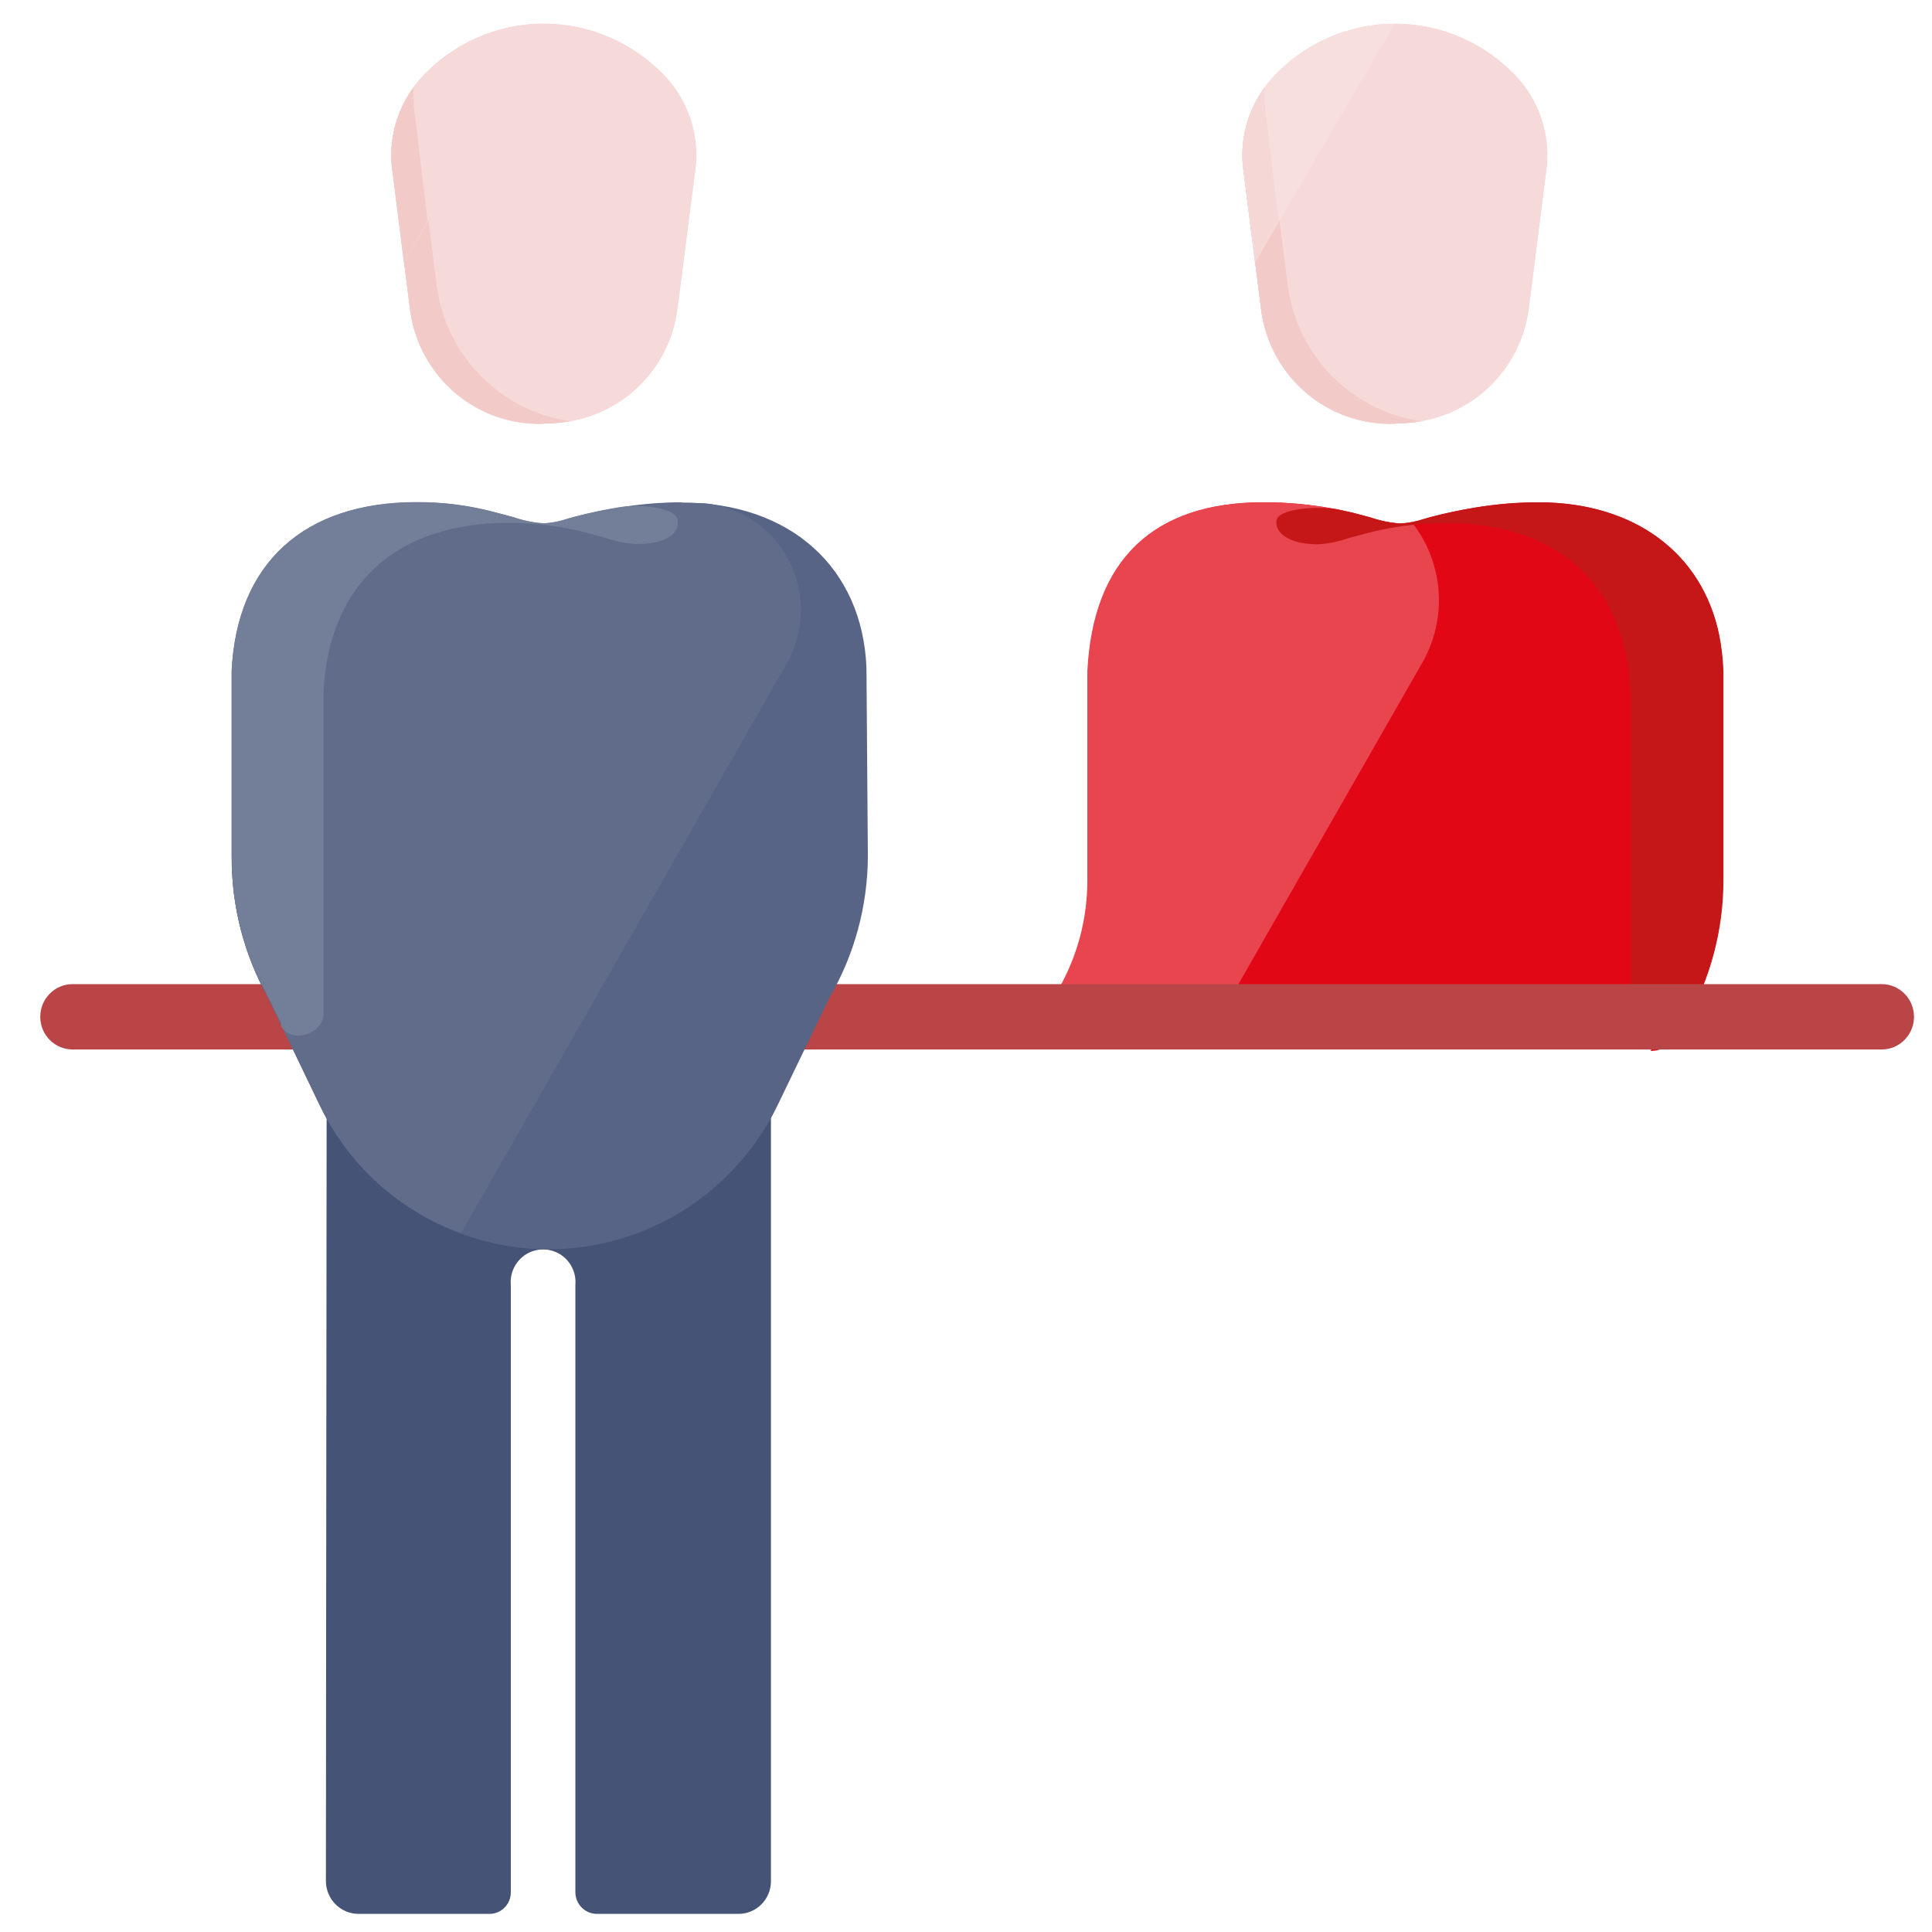 <?xml version="1.0" encoding="UTF-8"?>
<svg width="48px" height="48px" viewBox="0 0 48 48" version="1.1" xmlns="http://www.w3.org/2000/svg" xmlns:xlink="http://www.w3.org/1999/xlink">
    <!-- Generator: Sketch 53 (72520) - https://sketchapp.com -->
    <title>meeting</title>
    <desc>Created with Sketch.</desc>
    <g id="Ikoner-och-illustrationer" stroke="none" stroke-width="1" fill="none" fill-rule="evenodd">
        <g id="Santander-illustrations" transform="translate(-733, -278)">
            <g id="icon-16" transform="translate(733, 278)">
                <g id="icon" transform="translate(1, 0)">
                    <path d="M33.652,10.53 C32.003,10.59 30.574,9.387 30.338,7.739 L29.904,4.314 C29.765,3.458 30.023,2.585 30.603,1.944 C31.388,1.081 32.497,0.59 33.658,0.59 C34.819,0.59 35.927,1.081 36.713,1.944 C37.289,2.586 37.544,3.459 37.406,4.314 L36.977,7.704 C36.741,9.358 35.307,10.566 33.652,10.507" id="Path" fill="#F6DAD9"></path>
                    <path d="M30.997,7.111 L30.462,2.921 C30.422,2.673 30.408,2.421 30.421,2.169 C29.968,2.782 29.781,3.554 29.904,4.308 L30.338,7.733 C30.574,9.381 32.003,10.584 33.652,10.524 C33.875,10.523 34.097,10.503 34.316,10.465 C32.59,10.222 31.235,8.852 30.997,7.111" id="Path" fill="#F2CAC8"></path>
                    <path d="M33.652,10.53 C32.003,10.59 30.574,9.387 30.338,7.739 L29.904,4.314 C29.765,3.458 30.023,2.585 30.603,1.944 C31.388,1.081 32.497,0.59 33.658,0.59 C34.819,0.59 35.927,1.081 36.713,1.944 C37.289,2.586 37.544,3.459 37.406,4.314 L36.977,7.704 C36.741,9.358 35.307,10.566 33.652,10.507" id="Path" fill="#F6DAD9"></path>
                    <path d="M30.997,7.111 L30.462,2.921 C30.422,2.673 30.408,2.421 30.421,2.169 C29.968,2.782 29.781,3.554 29.904,4.308 L30.338,7.733 C30.574,9.381 32.003,10.584 33.652,10.524 C33.875,10.523 34.097,10.503 34.316,10.465 C32.59,10.222 31.235,8.852 30.997,7.111" id="Path" fill="#F2CAC8"></path>
                    <path d="M30.603,1.944 C30.023,2.585 29.765,3.458 29.904,4.314 L30.18,6.519 L33.652,0.593 C32.492,0.589 31.385,1.08 30.603,1.944" id="Path" fill="#F7DFDE"></path>
                    <path d="M30.462,2.927 C30.422,2.679 30.408,2.426 30.421,2.175 C29.968,2.788 29.781,3.56 29.904,4.314 L30.18,6.519 L30.767,5.493 L30.462,2.927 Z" id="Path" fill="#F5D7D6"></path>
                    <path d="M40.026,26.074 L25.85,26.074 C25.572,26.069 25.316,25.919 25.174,25.677 C25.032,25.436 25.023,25.138 25.151,24.889 L25.315,24.599 C25.785,23.781 26.032,22.853 26.032,21.908 L26.032,16.676 C26.167,13.914 27.671,12.48 30.386,12.48 C31.135,12.477 31.883,12.565 32.612,12.741 L33.035,12.853 C33.282,12.939 33.539,12.991 33.799,13.007 L33.799,13.007 C33.999,12.993 34.196,12.954 34.386,12.889 L34.557,12.841 C34.915,12.747 35.285,12.67 35.65,12.61 C36.168,12.524 36.693,12.481 37.218,12.48 C39.903,12.48 41.701,14.086 41.801,16.581 L41.801,21.914 C41.799,23.144 41.477,24.352 40.867,25.416 L40.702,25.701 C40.561,25.954 40.296,26.11 40.009,26.11" id="Path" fill="#E20714"></path>
                    <path d="M34.075,12.972 C33.978,12.992 33.88,13.004 33.781,13.007 L33.781,13.007 C33.521,12.991 33.264,12.939 33.017,12.853 L32.594,12.741 C31.865,12.565 31.118,12.477 30.368,12.48 C27.654,12.48 26.15,13.914 26.015,16.676 L26.015,21.884 C26.014,22.829 25.767,23.757 25.298,24.575 L25.133,24.865 C24.992,25.119 24.996,25.429 25.144,25.679 C25.292,25.929 25.562,26.079 25.85,26.074 L28.84,26.074 L34.345,16.45 C34.971,15.345 34.863,13.966 34.075,12.972" id="Path" fill="#E9454F"></path>
                    <path d="M40.026,26.074 C40.314,26.075 40.579,25.918 40.72,25.665 L40.884,25.381 C41.495,24.316 41.817,23.108 41.818,21.879 L41.818,16.646 C41.805,16.349 41.77,16.054 41.712,15.763 C41.289,13.742 39.609,12.48 37.23,12.48 C36.704,12.481 36.18,12.524 35.661,12.61 C35.297,12.67 34.927,12.747 34.569,12.841 L34.398,12.889 C34.208,12.954 34.011,12.993 33.811,13.007 L33.811,13.007 C33.55,12.991 33.293,12.939 33.047,12.853 L32.624,12.741 L32.189,12.646 C31.649,12.569 30.756,12.646 30.715,12.93 C30.673,13.215 30.985,13.523 31.743,13.523 L31.743,13.523 C32.003,13.507 32.26,13.455 32.506,13.369 L32.929,13.256 C33.577,13.083 34.245,12.995 34.915,12.996 C37.706,12.996 39.38,14.513 39.509,17.191 L39.509,26.074 L40.026,26.074 Z" id="Path" fill="#C51718"></path>
                    <path d="M45.749,26.074 L0.805,26.074 C0.36,26.074 -1.0603703e-14,25.711 -1.0658141e-14,25.262 C-1.07125791e-14,24.814 0.36,24.45 0.805,24.45 L45.749,24.45 C46.193,24.45 46.553,24.814 46.553,25.262 C46.553,25.711 46.193,26.074 45.749,26.074" id="Path" fill="#BA4546"></path>
                    <path d="M12.508,10.53 C10.859,10.59 9.43,9.387 9.194,7.739 L8.76,4.314 C8.622,3.459 8.877,2.587 9.453,1.944 C10.239,1.081 11.349,0.589 12.511,0.589 C13.673,0.589 14.782,1.081 15.569,1.944 C16.145,2.586 16.4,3.459 16.262,4.314 L15.827,7.704 C15.597,9.358 14.163,10.569 12.508,10.507" id="Path" fill="#F6DAD9"></path>
                    <path d="M9.852,7.111 L9.318,2.921 C9.275,2.673 9.261,2.421 9.277,2.169 C8.823,2.782 8.637,3.554 8.76,4.308 L9.194,7.733 C9.43,9.381 10.859,10.584 12.508,10.524 C12.73,10.523 12.952,10.503 13.172,10.465 C11.446,10.222 10.091,8.852 9.852,7.111" id="Path" fill="#F2CAC8"></path>
                    <path d="M12.508,10.53 C10.859,10.59 9.43,9.387 9.194,7.739 L8.76,4.314 C8.622,3.459 8.877,2.587 9.453,1.944 C10.239,1.081 11.349,0.589 12.511,0.589 C13.673,0.589 14.782,1.081 15.569,1.944 C16.145,2.586 16.4,3.459 16.262,4.314 L15.827,7.704 C15.597,9.358 14.163,10.569 12.508,10.507" id="Path" fill="#F6DAD9"></path>
                    <path d="M9.852,7.111 L9.318,2.921 C9.275,2.673 9.261,2.421 9.277,2.169 C8.823,2.782 8.637,3.554 8.76,4.308 L9.194,7.733 C9.43,9.381 10.859,10.584 12.508,10.524 C12.73,10.523 12.952,10.503 13.172,10.465 C11.446,10.222 10.091,8.852 9.852,7.111" id="Path" fill="#F2CAC8"></path>
                    <path d="M9.459,1.944 C8.879,2.585 8.621,3.458 8.76,4.314 L9.036,6.519 L12.502,0.593 C11.344,0.591 10.239,1.081 9.459,1.944" id="Path" fill="#F6DAD9"></path>
                    <path d="M9.318,2.927 C9.275,2.679 9.261,2.426 9.277,2.175 C8.823,2.788 8.637,3.56 8.76,4.314 L9.036,6.519 L9.623,5.493 L9.318,2.927 Z" id="Path" fill="#F2CAC8"></path>
                    <path d="M7.097,46.738 C7.1,47.185 7.459,47.546 7.902,47.55 L11.162,47.55 C11.303,47.55 11.437,47.493 11.536,47.393 C11.636,47.293 11.691,47.158 11.691,47.016 L11.691,31.923 C11.665,31.617 11.812,31.323 12.071,31.162 C12.33,31.002 12.656,31.002 12.915,31.162 C13.174,31.323 13.321,31.617 13.295,31.923 L13.295,47.016 C13.298,47.31 13.533,47.546 13.824,47.55 L17.349,47.55 C17.793,47.55 18.154,47.186 18.154,46.738 L18.154,27.775 L18.8,26.418 L6.463,26.418 L7.115,27.781 L7.097,46.738 Z" id="Path" fill="#455377"></path>
                    <path d="M20.527,16.593 C20.427,14.098 18.63,12.486 15.945,12.486 C15.419,12.489 14.895,12.534 14.376,12.622 C14.012,12.681 13.642,12.759 13.283,12.853 L13.113,12.901 C12.923,12.965 12.726,13.005 12.525,13.019 L12.525,13.019 C12.265,13.002 12.008,12.951 11.762,12.865 C11.621,12.824 11.48,12.782 11.339,12.753 C10.691,12.577 10.024,12.487 9.353,12.486 C6.562,12.486 4.888,14.003 4.759,16.687 L4.759,21.304 C4.754,22.518 5.061,23.712 5.652,24.77 L6.933,27.437 C7.991,29.64 10.205,31.038 12.631,31.038 C15.058,31.038 17.271,29.64 18.33,27.437 L19.617,24.77 C20.227,23.716 20.553,22.519 20.562,21.298 L20.527,16.593 Z" id="Path" fill="#586485"></path>
                    <path d="M15.945,12.48 C15.419,12.481 14.895,12.524 14.376,12.61 C14.012,12.67 13.642,12.747 13.283,12.841 L13.113,12.889 C12.923,12.954 12.726,12.993 12.525,13.007 L12.525,13.007 C12.265,12.991 12.008,12.939 11.762,12.853 L11.339,12.741 C10.691,12.564 10.024,12.476 9.353,12.48 C6.562,12.48 4.888,13.991 4.759,16.676 L4.759,21.298 C4.753,22.514 5.06,23.711 5.652,24.77 L6.933,27.437 C7.64,28.933 8.908,30.084 10.457,30.637 L18.541,16.492 C18.991,15.708 19.015,14.747 18.605,13.941 C18.196,13.135 17.408,12.593 16.515,12.504 C16.327,12.504 16.139,12.504 15.927,12.504" id="Path" fill="#616C8B"></path>
                    <path d="M5.981,25.481 C6.204,25.95 7.038,25.701 7.038,25.185 L7.038,17.185 C7.173,14.507 8.848,12.99 11.638,12.99 C12.309,12.989 12.976,13.077 13.624,13.25 L14.041,13.363 C14.29,13.449 14.549,13.501 14.811,13.517 L14.811,13.517 C15.569,13.517 15.88,13.244 15.839,12.924 C15.798,12.604 14.911,12.516 14.37,12.604 C14.006,12.664 13.636,12.741 13.277,12.836 L13.107,12.883 C12.917,12.948 12.72,12.987 12.52,13.001 L12.52,13.001 C12.259,12.985 12.002,12.933 11.756,12.847 L11.333,12.735 C10.686,12.558 10.018,12.471 9.347,12.474 C6.556,12.474 4.882,13.985 4.753,16.67 L4.753,21.286 C4.753,22.309 4.973,23.32 5.399,24.249 C5.481,24.427 5.705,24.841 5.987,25.434" id="Path" fill="#737E99"></path>
                </g>
            </g>
        </g>
    </g>
</svg>